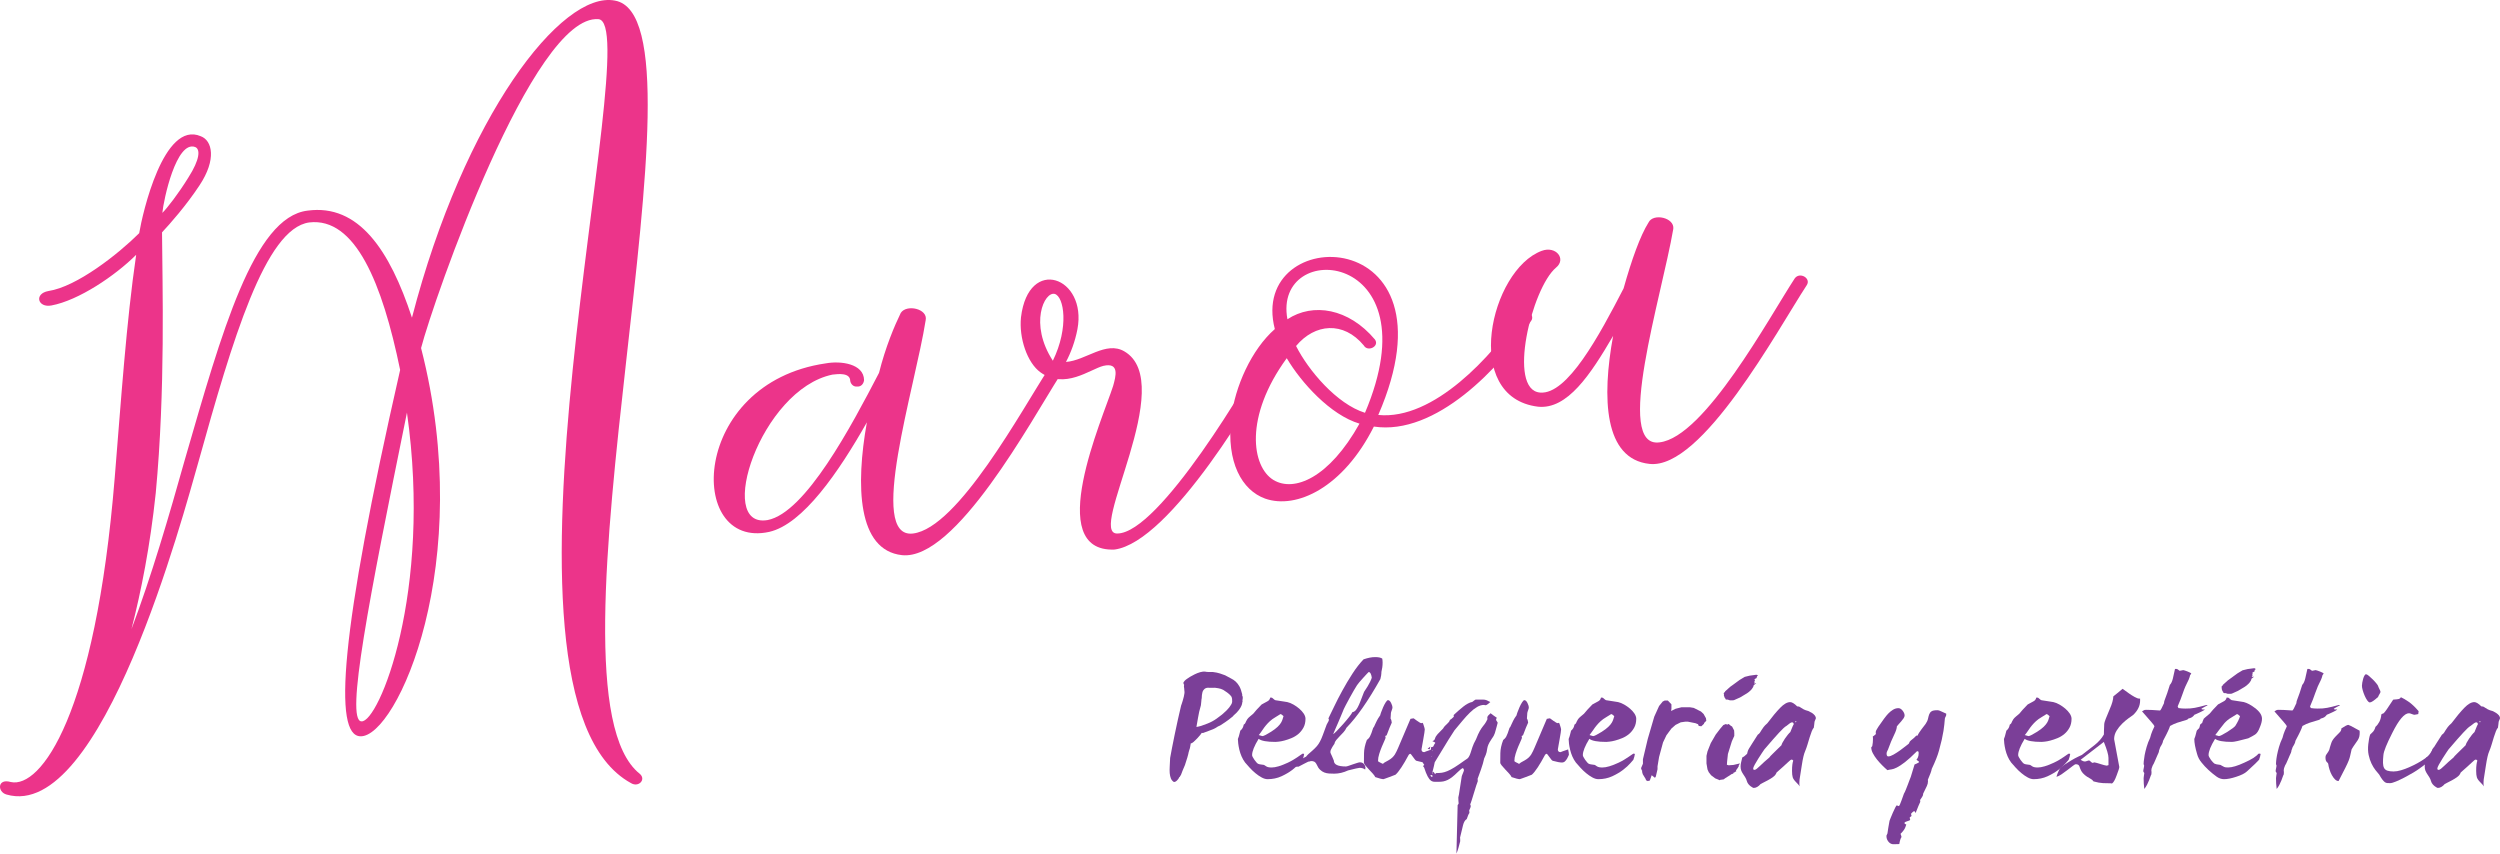 <?xml version="1.0" encoding="utf-8"?>
<!-- Generator: Adobe Illustrator 14.0.0, SVG Export Plug-In . SVG Version: 6.00 Build 43363)  -->
<!DOCTYPE svg PUBLIC "-//W3C//DTD SVG 1.1//EN" "http://www.w3.org/Graphics/SVG/1.1/DTD/svg11.dtd">
<svg version="1.1" id="Layer_1" xmlns="http://www.w3.org/2000/svg" xmlns:xlink="http://www.w3.org/1999/xlink" x="0px" y="0px"
	 width="380px" height="129.743px" viewBox="0 0 380 129.743" enable-background="new 0 0 380 129.743" xml:space="preserve">
<g>
	<g>
		<path fill="#EC348A" d="M17.441,72.58c0.967-11.786,1.766-23.691,3.257-33.849c-3.201,3.188-8.751,6.934-12.889,7.702
			c-2.069,0.384-2.669-1.795-0.452-2.197c4.307-0.647,10.6-5.604,13.801-8.793c0.498-3.011,3.717-17.168,9.352-14.738
			c1.756,0.637,2.449,3.508-0.189,7.475c-2.008,3.048-4.501,5.872-5.693,7.137c0.054,8.149,0.528,23.841-0.954,39.623
			c-0.859,8.115-2.21,14.881-3.69,20.684c3.007-7.946,5.692-17.121,8.139-25.848c5.562-19.211,10.433-36.797,18.634-37.761
			c7.737-1.05,12.485,5.984,15.86,16.273C70.559,17.686,85.367-1.489,93.462,0.09c15.835,2.778-12.546,104.539,3.773,117.521
			c1.027,0.863-0.164,2.129-1.321,1.424C71.351,105.609,98.484,3.576,90.968,2.913C81.01,2.116,65.892,45.651,64.003,52.904
			c8.413,32.756-3.732,59.211-9.217,59.012c-4.102-0.082-3.16-15.375,6.035-55.686C58.111,43.05,54.009,32.986,47,33.811
			c-6.69,0.928-11.659,17.822-16.847,36.429c-2.26,7.858-14.65,54.729-29.165,50.528c-1.417-0.396-1.403-2.506,0.649-1.901
			C6.171,119.88,14.504,108.776,17.441,72.58 M28.639,26.971c1.748-2.736,1.838-4.293,1.034-4.621
			c-2.871-1.068-4.813,8.018-4.996,10.008C25.348,31.717,27.152,29.395,28.639,26.971 M54.931,109.647
			c2.609,0.256,10.814-19.549,6.926-46.931C56.054,91.237,52.488,109.515,54.931,109.647"/>
		<path fill="#EC348A" d="M161.101,57.094c-4.37,6.841-15.855,28.158-24.005,27.289c-6.771-0.75-7.05-10.561-5.332-20.184
			c-4.275,7.535-9.706,15.484-14.852,16.65c-12.656,2.754-12.031-22.628,8.624-25.62c2.218-0.402,5.762,0.025,5.803,2.552
			c-0.071,0.57-0.464,1.038-1.078,0.969c-0.598,0.07-0.972-0.447-1.027-0.862c-0.021-1.263-1.813-1.052-2.706-0.947
			c-10.904,2.267-17.858,23.47-9.861,22.11c5.762-1.101,12.747-14.292,16.947-22.38c0.98-3.911,2.355-7.167,3.303-9.106
			c0.874-1.368,4.157-0.629,3.787,1.102c-1.623,10.314-8.946,33.251-1.938,32.428c6.86-0.808,16.653-18.972,20.541-24.914
			c0.239-0.45,0.968-0.676,1.473-0.313C161.267,56.091,161.343,56.644,161.101,57.094"/>
		<path fill="#EC348A" d="M192.863,52.234c0.242-0.45,0.819-0.659,1.305-0.435c0.485,0.224,0.71,0.76,0.487,1.349
			c-3.605,6.892-16.766,29.25-25.248,30.386c-10.852,0.434-1.808-19.895-0.213-24.862c0.408-1.454,1.02-3.635-1.479-3.061
			c-2.051,0.522-5.866,3.643-9.563,0.983c-2.018-1.45-3.291-5.237-2.961-8.369c1.139-9.414,10.076-6.106,8.58,1.803
			c-0.354,1.87-1.021,3.635-1.744,4.986c3.002-0.212,6.073-3.245,8.874-1.605c8.229,4.797-5.75,27.813-1.069,27.685
			C176.19,81.052,189.983,57.775,192.863,52.234 M160.313,44.673c-1.567-0.378-3.926,4.539-0.28,10.157
			C162.521,49.755,161.73,45.068,160.313,44.673"/>
		<path fill="#EC348A" d="M232.702,48.816c-4.646,7.015-14.438,17.447-23.875,16.023c-4.646,9.264-11.762,12.631-16.538,10.945
			c-3.508-1.275-5.9-5.494-5.148-12.19c0.551-4.846,3.111-10.49,6.633-13.575c-4.188-16.239,28.518-16.429,15.724,13.056
			c8.448,0.834,17.399-9.076,21.547-15.329c0.24-0.45,0.837-0.52,1.322-0.296S233.094,48.35,232.702,48.816 M193.57,72.96
			c3.136,1.883,8.446-0.289,13.073-8.567c-4.421-1.307-8.889-6.266-11.057-9.948C189.078,63.366,190.266,70.96,193.57,72.96
			 M195.689,48.528c3.892-2.566,9.318-1.658,13.3,3.076c0.747,1.037-1.097,1.957-1.695,0.902c-3.084-3.715-7.427-3.345-10.293,0.085
			c1.871,3.717,6.207,8.832,10.479,10.155C218.027,37.888,193.393,36.144,195.689,48.528"/>
		<path fill="#EC348A" d="M274.603,43.383c-4.39,6.702-15.873,28.018-23.874,27.131c-6.92-0.733-7.271-9.974-5.536-19.458
			c-3.438,5.888-6.953,11.222-11.411,10.762c-11.712-1.435-7.234-20.802,0.555-23.687c2.162-0.817,3.808,1.24,2.168,2.557
			c-3.668,3.103-7.463,18.594-2.406,18.982c4.14,0.357,8.972-8.646,12.688-15.833c1.222-4.362,2.539-8.032,3.784-10.006
			c0.706-1.489,3.989-0.75,3.77,0.962c-1.771,10.332-9.075,33.408-2.086,32.445c6.859-0.807,16.653-18.973,20.54-24.913
			C273.555,41.255,275.365,42.309,274.603,43.383"/>
	</g>
	<g>
		<path fill="#7B3F98" d="M188.882,106.61c-0.033,0.035-0.057,0.109-0.063,0.224c-0.009,0.113-0.048,0.258-0.118,0.432
			c-0.068,0.174-0.195,0.389-0.377,0.639c-0.184,0.254-0.457,0.537-0.823,0.85l-0.104,0.132c-0.121,0.104-0.335,0.272-0.641,0.51
			c-0.305,0.233-0.734,0.524-1.293,0.875l-0.339,0.154c-0.104,0.069-0.214,0.141-0.326,0.209c-0.111,0.069-0.252,0.141-0.418,0.209
			c-0.166,0.069-0.367,0.147-0.611,0.233c-0.244,0.088-0.551,0.201-0.914,0.34l-0.185-0.024c0,0.019-0.067,0.112-0.208,0.287
			c-0.141,0.174-0.301,0.356-0.481,0.549c-0.184,0.19-0.365,0.369-0.548,0.535c-0.185,0.166-0.326,0.237-0.433,0.221
			c-0.035,0.175-0.063,0.351-0.092,0.522c-0.025,0.173-0.074,0.349-0.143,0.521c-0.054,0.156-0.083,0.266-0.094,0.326
			c-0.009,0.061-0.024,0.146-0.052,0.26c-0.024,0.113-0.075,0.291-0.144,0.535c-0.069,0.244-0.191,0.627-0.365,1.146l-0.079,0.186
			c-0.087,0.189-0.174,0.396-0.261,0.613s-0.174,0.445-0.262,0.689c-0.018,0-0.053,0.053-0.104,0.155
			c-0.052,0.104-0.087,0.166-0.104,0.185h-0.053c-0.052,0.174-0.17,0.35-0.353,0.521c-0.185,0.174-0.344,0.244-0.483,0.209
			c-0.208-0.141-0.355-0.32-0.441-0.547c-0.089-0.229-0.146-0.488-0.172-0.783c-0.024-0.297-0.024-0.643,0-1.031
			c0.026-0.393,0.05-0.822,0.065-1.291c0.07-0.385,0.166-0.896,0.288-1.541s0.261-1.334,0.417-2.074
			c0.157-0.739,0.317-1.491,0.483-2.258c0.166-0.768,0.325-1.463,0.481-2.088c0.019-0.035,0.047-0.119,0.091-0.25
			c0.043-0.131,0.097-0.295,0.157-0.494c0.062-0.201,0.118-0.408,0.169-0.627c0.052-0.219,0.087-0.414,0.104-0.588
			c-0.02-0.033-0.022-0.082-0.015-0.145c0.01-0.063,0.004-0.109-0.013-0.145l-0.026-0.365c-0.018-0.104-0.028-0.189-0.039-0.262
			c-0.009-0.068-0.004-0.13,0.015-0.183l0.024-0.078c-0.052-0.053-0.096-0.155-0.131-0.313c0.035-0.086,0.103-0.187,0.196-0.299
			c0.094-0.113,0.239-0.23,0.431-0.354c0.053-0.052,0.185-0.14,0.394-0.261c0.209-0.123,0.441-0.248,0.705-0.379
			c0.261-0.131,0.539-0.239,0.835-0.326c0.296-0.088,0.563-0.112,0.81-0.077c0.104,0.034,0.282,0.051,0.535,0.051h0.587
			c0.087,0.019,0.173,0.031,0.261,0.041c0.087,0.008,0.196,0.024,0.327,0.052c0.129,0.024,0.295,0.069,0.496,0.131
			c0.199,0.063,0.455,0.151,0.771,0.272c0.329,0.192,0.63,0.354,0.898,0.481c0.271,0.131,0.509,0.293,0.717,0.482
			c0.209,0.193,0.396,0.438,0.563,0.73c0.165,0.297,0.309,0.705,0.43,1.227c-0.018,0.02-0.023,0.055-0.023,0.105l0.076,0.184
			c0,0.033,0.006,0.068,0.016,0.104c0.008,0.035,0.012,0.078,0.012,0.131c0,0.104-0.018,0.244-0.052,0.418
			C188.855,106.542,188.864,106.578,188.882,106.61 M187.289,106.688c0.02-0.33-0.017-0.592-0.104-0.782
			c-0.035-0.068-0.137-0.187-0.302-0.353c-0.163-0.166-0.48-0.396-0.95-0.691c-0.229-0.12-0.477-0.204-0.744-0.247
			c-0.271-0.043-0.414-0.064-0.433-0.064c-0.104-0.018-0.189-0.018-0.262,0h-0.574c-0.052,0-0.139-0.004-0.261-0.014
			c-0.122-0.011-0.248,0.014-0.378,0.063c-0.131,0.053-0.253,0.155-0.365,0.313c-0.111,0.154-0.188,0.398-0.223,0.729
			c0,0.068-0.004,0.141-0.014,0.209c-0.01,0.07-0.015,0.158-0.015,0.262c-0.034,0.141-0.056,0.301-0.063,0.482
			c-0.011,0.184-0.029,0.387-0.064,0.613c-0.035,0.156-0.074,0.305-0.117,0.442c-0.045,0.14-0.092,0.322-0.145,0.55
			c-0.052,0.227-0.108,0.518-0.169,0.875c-0.063,0.354-0.146,0.83-0.248,1.422c0.087,0,0.321-0.054,0.704-0.156
			c0.398-0.141,0.729-0.262,0.992-0.365c0.262-0.104,0.494-0.213,0.703-0.326c0.209-0.111,0.428-0.248,0.652-0.404
			c0.228-0.155,0.505-0.364,0.835-0.627l0.604-0.547c0.031-0.035,0.1-0.102,0.193-0.197c0.098-0.096,0.195-0.207,0.301-0.34
			c0.104-0.129,0.199-0.27,0.286-0.416C187.22,106.974,187.272,106.83,187.289,106.688"/>
		<path fill="#7B3F98" d="M198.435,109.248c0,0.521-0.104,0.977-0.313,1.356c-0.209,0.383-0.471,0.705-0.783,0.965
			c-0.313,0.263-0.662,0.472-1.045,0.628c-0.383,0.155-0.737,0.278-1.067,0.364c-0.331,0.088-0.622,0.146-0.874,0.17
			c-0.253,0.027-0.414,0.039-0.483,0.039c-1.306,0-2.158-0.155-2.558-0.469c-0.662,1.077-0.992,1.903-0.992,2.479
			c0,0.139,0.121,0.383,0.365,0.73c0.121,0.154,0.222,0.281,0.301,0.377c0.078,0.096,0.16,0.166,0.248,0.209
			c0.086,0.043,0.199,0.074,0.339,0.092c0.139,0.02,0.321,0.045,0.548,0.078c0.069,0.035,0.188,0.107,0.354,0.223
			c0.165,0.113,0.438,0.17,0.82,0.17c0.593,0,1.409-0.242,2.454-0.729c0.295-0.14,0.574-0.287,0.834-0.445
			c0.264-0.153,0.492-0.303,0.692-0.442c0.2-0.139,0.37-0.256,0.509-0.353c0.139-0.096,0.229-0.144,0.262-0.144
			c0.054,0,0.112,0.017,0.185,0.052c-0.035,0.262-0.114,0.56-0.235,0.887c-0.035,0.037-0.188,0.212-0.457,0.523
			c-0.27,0.313-0.635,0.647-1.096,1.006c-0.461,0.354-1.015,0.683-1.658,0.979c-0.643,0.295-1.349,0.442-2.113,0.442
			c-0.277,0-0.58-0.088-0.898-0.262c-0.322-0.175-0.643-0.392-0.953-0.652c-0.313-0.26-0.605-0.539-0.875-0.836
			c-0.271-0.295-0.5-0.558-0.691-0.782c-0.209-0.277-0.388-0.587-0.535-0.927c-0.146-0.34-0.262-0.681-0.34-1.019
			c-0.078-0.34-0.135-0.651-0.169-0.938c-0.035-0.287-0.053-0.519-0.053-0.69c0.087-0.174,0.2-0.56,0.34-1.148
			c0-0.068,0.018-0.117,0.052-0.145c0.035-0.026,0.078-0.064,0.132-0.117s0.112-0.135,0.184-0.248
			c0.069-0.111,0.131-0.291,0.183-0.533c0.121-0.07,0.199-0.146,0.235-0.225c0.034-0.078,0.073-0.164,0.117-0.261
			c0.044-0.096,0.104-0.204,0.183-0.325c0.079-0.123,0.224-0.271,0.432-0.443l0.471-0.393c0.139-0.175,0.313-0.379,0.521-0.613
			s0.46-0.5,0.758-0.797l0.81-0.441c0.279-0.123,0.444-0.322,0.496-0.602h0.209c0.053,0,0.144,0.061,0.272,0.184
			c0.131,0.121,0.23,0.191,0.302,0.209c0.592,0.086,1.038,0.154,1.345,0.209c0.304,0.051,0.466,0.078,0.48,0.078
			c0.298,0.068,0.604,0.193,0.929,0.379c0.32,0.184,0.616,0.393,0.888,0.625c0.271,0.234,0.496,0.486,0.679,0.758
			C198.344,108.748,198.435,109.005,198.435,109.248 M195.095,108.856c-0.209-0.209-0.366-0.313-0.473-0.313l-0.757,0.471
			c-0.331,0.191-0.609,0.393-0.835,0.602c-0.227,0.209-0.432,0.422-0.613,0.641c-0.184,0.218-0.355,0.451-0.521,0.705
			c-0.164,0.252-0.354,0.509-0.563,0.769c0.35,0.104,0.531,0.158,0.549,0.158c0.176,0,0.608-0.218,1.307-0.652
			c0.436-0.278,0.77-0.53,1.005-0.758c0.235-0.226,0.409-0.435,0.521-0.625c0.112-0.19,0.191-0.367,0.234-0.522
			C194.993,109.171,195.042,109.013,195.095,108.856"/>
		<path fill="#7B3F98" d="M210.103,100.11c0.018,0.089,0.028,0.185,0.039,0.289c0.009,0.104,0.014,0.207,0.014,0.313
			c0,0.471-0.062,0.947-0.184,1.436v0.131c0,0.207-0.053,0.521-0.156,0.939c-1.861,3.322-3.576,5.785-5.145,7.387
			c-0.121,0.262-0.275,0.496-0.469,0.705c-0.19,0.209-0.384,0.408-0.574,0.602c-0.19,0.189-0.364,0.383-0.521,0.572
			c-0.156,0.191-0.252,0.393-0.286,0.602c-0.019,0.019-0.058,0.068-0.118,0.156c-0.06,0.088-0.126,0.191-0.195,0.313
			c-0.068,0.122-0.135,0.244-0.193,0.364c-0.063,0.123-0.092,0.234-0.092,0.341c-0.02,0.067,0,0.161,0.053,0.272
			c0.051,0.113,0.121,0.267,0.208,0.459l0.261,0.625c0,0.592,0.609,0.887,1.828,0.887c0.086,0,0.229-0.032,0.43-0.104
			c0.2-0.07,0.414-0.146,0.642-0.223c0.227-0.078,0.438-0.146,0.64-0.209c0.2-0.063,0.335-0.094,0.404-0.094
			c0.471,0,0.758,0.264,0.86,0.783c0,0.104-0.009,0.176-0.024,0.211l-0.026,0.104c-0.226-0.172-0.505-0.26-0.835-0.26
			c-0.14,0-0.723,0.131-1.749,0.391c-0.714,0.33-1.419,0.496-2.114,0.496c-0.262,0-0.521-0.01-0.781-0.023
			c-0.263-0.02-0.505-0.07-0.73-0.158c-0.225-0.086-0.438-0.227-0.64-0.418c-0.202-0.19-0.37-0.45-0.51-0.782
			c-0.121-0.242-0.259-0.396-0.404-0.455c-0.147-0.062-0.283-0.088-0.404-0.078c-0.122,0.008-0.222,0.028-0.3,0.063
			s-0.117,0.025-0.117-0.024c0-0.019,0.078-0.027,0.234-0.027c-0.087,0-0.213,0.039-0.379,0.117
			c-0.164,0.078-0.341,0.166-0.521,0.263c-0.183,0.096-0.356,0.188-0.521,0.272c-0.166,0.088-0.283,0.147-0.354,0.185h-0.365
			c-0.295,0-0.484-0.121-0.572-0.365c0.209-0.123,0.48-0.283,0.82-0.482s0.753-0.422,1.24-0.666v0.025
			c0.139-0.209,0.452-0.514,0.939-0.912c0.296-0.262,0.528-0.49,0.704-0.693c0.175-0.197,0.334-0.436,0.481-0.703
			c0.148-0.27,0.296-0.605,0.443-1.006c0.146-0.398,0.344-0.931,0.588-1.592l0.183-0.342c0.104-0.154,0.157-0.285,0.157-0.391
			c0-0.068-0.026-0.14-0.078-0.21c0.208-0.415,0.495-1.008,0.861-1.772c0.363-0.766,0.781-1.578,1.252-2.439s0.98-1.725,1.541-2.586
			c0.557-0.859,1.121-1.588,1.693-2.18c0.662-0.227,1.244-0.34,1.75-0.34C209.528,99.876,209.894,99.957,210.103,100.11
			 M208.511,102.983c-0.09-0.559-0.244-0.836-0.473-0.836c-0.018,0-0.106,0.093-0.271,0.272c-0.166,0.185-0.354,0.39-0.563,0.613
			c-0.209,0.228-0.404,0.447-0.587,0.666s-0.3,0.369-0.353,0.457c-0.104,0.154-0.268,0.422-0.483,0.795
			c-0.217,0.375-0.435,0.762-0.652,1.162c-0.217,0.4-0.414,0.766-0.587,1.098c-0.175,0.33-0.271,0.521-0.288,0.574
			c0,0.019-0.043,0.125-0.13,0.324c-0.087,0.201-0.187,0.439-0.3,0.719c-0.113,0.28-0.24,0.58-0.379,0.9
			c-0.14,0.322-0.271,0.623-0.391,0.898c-0.123,0.279-0.264,0.602-0.418,0.967c0.087-0.033,0.28-0.209,0.587-0.521
			c0.304-0.313,0.626-0.66,0.966-1.043c0.34-0.385,0.644-0.748,0.914-1.098c0.27-0.348,0.422-0.572,0.457-0.68
			c0.154-0.019,0.299-0.086,0.43-0.207c0.131-0.123,0.262-0.305,0.392-0.549c0.133-0.244,0.271-0.558,0.418-0.939
			c0.147-0.381,0.326-0.846,0.535-1.385c0.437-0.644,0.739-1.146,0.913-1.514C208.423,103.296,208.511,103.069,208.511,102.983"/>
		<path fill="#7B3F98" d="M217.751,114.755c0-0.033-0.021,0.006-0.064,0.117c-0.043,0.112-0.108,0.248-0.195,0.403
			c-0.087,0.156-0.195,0.302-0.326,0.433s-0.292,0.194-0.48,0.194c-0.297,0-0.76-0.088-1.386-0.26
			c-0.067-0.019-0.146-0.084-0.233-0.196c-0.087-0.113-0.178-0.234-0.273-0.365s-0.184-0.248-0.262-0.353s-0.135-0.155-0.169-0.155
			c-0.07,0-0.148,0.051-0.235,0.155c-0.835,1.563-1.505,2.574-2.01,3.026c-0.018,0-0.117,0.039-0.301,0.117
			s-0.387,0.154-0.613,0.234c-0.227,0.078-0.43,0.152-0.613,0.223c-0.183,0.068-0.281,0.104-0.3,0.104
			c-0.227,0-0.644-0.104-1.253-0.313c-0.07-0.158-0.2-0.34-0.392-0.549c-0.192-0.209-0.39-0.418-0.587-0.627
			c-0.201-0.209-0.375-0.404-0.522-0.589c-0.146-0.182-0.222-0.325-0.222-0.43c0-0.365,0.004-0.849,0.014-1.449
			c0.008-0.601,0.152-1.267,0.43-1.996c0.088-0.069,0.17-0.146,0.248-0.223c0.078-0.078,0.152-0.183,0.224-0.313
			c0.067-0.13,0.144-0.3,0.222-0.509c0.079-0.209,0.17-0.479,0.275-0.812c0.052-0.032,0.095-0.092,0.13-0.168
			c0.034-0.08,0.087-0.192,0.154-0.34c0.069-0.147,0.161-0.34,0.274-0.574c0.113-0.233,0.282-0.51,0.509-0.821
			c0-0.054,0.044-0.199,0.131-0.445c0.088-0.241,0.19-0.504,0.313-0.78c0.121-0.277,0.252-0.525,0.391-0.744
			c0.142-0.217,0.252-0.326,0.34-0.326c0.176,0,0.33,0.141,0.472,0.418c0.14,0.277,0.209,0.521,0.209,0.73
			c0,0.069-0.04,0.209-0.118,0.418s-0.117,0.348-0.117,0.416c0,0.034-0.004,0.118-0.013,0.248c-0.009,0.131-0.022,0.317-0.039,0.563
			c0.104,0.156,0.165,0.365,0.183,0.627c-0.189,0.4-0.453,1.045-0.782,1.932c-0.034,0.018-0.068,0.031-0.104,0.039
			c-0.035,0.01-0.069,0.031-0.104,0.064c0.034,0.104,0.054,0.184,0.054,0.234c0,0.069-0.063,0.233-0.186,0.496
			c-0.121,0.262-0.252,0.563-0.391,0.899c-0.14,0.34-0.271,0.7-0.393,1.084c-0.121,0.383-0.184,0.748-0.184,1.096
			c0,0.019,0.029,0.05,0.092,0.093s0.129,0.082,0.209,0.116c0.077,0.035,0.151,0.07,0.223,0.104
			c0.067,0.033,0.104,0.062,0.104,0.078h0.157c0.068-0.088,0.169-0.166,0.3-0.233c0.13-0.07,0.291-0.158,0.482-0.265
			c0.242-0.137,0.442-0.28,0.601-0.43c0.156-0.147,0.287-0.305,0.393-0.471c0.104-0.164,0.195-0.334,0.273-0.508
			c0.078-0.176,0.16-0.357,0.248-0.551l1.854-4.357c0.052,0,0.125-0.014,0.221-0.039s0.17-0.039,0.223-0.039
			c0.035,0,0.102,0.039,0.195,0.117c0.096,0.078,0.209,0.162,0.34,0.248s0.256,0.17,0.378,0.248s0.209,0.117,0.261,0.117
			c0.105,0,0.176-0.019,0.209-0.053c0.035,0.018,0.07,0.073,0.105,0.17c0.034,0.096,0.068,0.199,0.104,0.313
			c0.036,0.113,0.065,0.219,0.094,0.313c0.023,0.098,0.039,0.17,0.039,0.225c0,0.154-0.078,0.67-0.234,1.539l-0.262,1.486
			c0,0.278,0.139,0.418,0.418,0.418c0-0.019,0.383-0.154,1.146-0.418C217.707,114.268,217.751,114.546,217.751,114.755"/>
		<path fill="#7B3F98" d="M227.644,109.875c0,0.053-0.055,0.252-0.157,0.602c-0.069,0.227-0.122,0.414-0.157,0.563
			c-0.034,0.146-0.074,0.281-0.117,0.404c-0.043,0.121-0.096,0.242-0.154,0.363c-0.063,0.123-0.16,0.277-0.302,0.471
			c-0.276,0.418-0.457,0.727-0.533,0.928c-0.079,0.199-0.133,0.383-0.157,0.547c-0.025,0.166-0.063,0.357-0.104,0.576
			c-0.044,0.217-0.17,0.543-0.379,0.979c-0.018,0.068-0.039,0.16-0.063,0.271c-0.026,0.114-0.069,0.284-0.13,0.51
			c-0.063,0.229-0.156,0.521-0.287,0.889c-0.132,0.365-0.303,0.836-0.512,1.41c0.02,0.053,0.026,0.174,0.026,0.365
			c-0.052,0.104-0.13,0.326-0.235,0.664c-0.104,0.34-0.217,0.705-0.339,1.098s-0.233,0.756-0.339,1.096
			c-0.104,0.34-0.184,0.553-0.236,0.641c0.055,0.104,0.079,0.201,0.079,0.287c0,0.088-0.034,0.205-0.104,0.353
			c-0.07,0.147-0.113,0.25-0.131,0.301c0.018,0.07,0.025,0.127,0.025,0.17v0.117c0,0.035,0.01,0.062,0.025,0.078
			c-0.122,0.139-0.261,0.452-0.418,0.938c-0.261,0.156-0.447,0.467-0.563,0.928c-0.111,0.462-0.266,1.093-0.457,1.894
			c0.02,0.086,0.025,0.271,0.025,0.55c-0.086,0.348-0.174,0.678-0.261,0.991s-0.192,0.606-0.313,0.888l0.186-7.39
			c0.034,0,0.087-0.076,0.154-0.233c-0.018-0.104-0.028-0.234-0.037-0.392c-0.012-0.158-0.016-0.332-0.016-0.521
			c0.07-0.262,0.135-0.627,0.196-1.099c0.061-0.469,0.17-1.174,0.327-2.112c0-0.035,0.021-0.097,0.063-0.185
			c0.043-0.086,0.082-0.185,0.117-0.287s0.07-0.194,0.105-0.272c0.031-0.078,0.051-0.135,0.051-0.17c0-0.121-0.051-0.234-0.156-0.34
			c-0.174,0.053-0.443,0.262-0.809,0.627c-0.299,0.295-0.566,0.539-0.812,0.729c-0.244,0.19-0.475,0.34-0.689,0.442
			c-0.22,0.105-0.433,0.181-0.642,0.224s-0.418,0.063-0.627,0.063h-0.729c-0.209,0-0.396-0.061-0.563-0.182
			c-0.166-0.123-0.331-0.338-0.496-0.643c-0.166-0.305-0.344-0.752-0.535-1.344c-0.018-0.019-0.037-0.043-0.063-0.078
			c-0.026-0.033-0.057-0.068-0.091-0.104c0-0.068,0.061-0.141,0.182-0.209c0-0.018-0.043-0.082-0.131-0.193
			c-0.086-0.115-0.129-0.197-0.129-0.25s0.061-0.111,0.182-0.182c0.122-0.07,0.185-0.131,0.185-0.186
			c0-0.017-0.026-0.025-0.078-0.025c-0.054,0-0.087,0.01-0.104,0.025c-0.018,0.02-0.035,0.024-0.053,0.024
			c0.035-0.067,0.07-0.143,0.104-0.221c0.035-0.078,0.069-0.16,0.104-0.248c0.07,0.123,0.148,0.185,0.235,0.185
			c0.019-0.019,0.024-0.097,0.024-0.236c0.191,0.193,0.33,0.287,0.418,0.287c0.02-0.017,0.059-0.047,0.117-0.092
			c0.063-0.043,0.16-0.105,0.3-0.195v-0.154c-0.226-0.121-0.47-0.186-0.729-0.186v-0.392l0.077,0.054
			c0.068,0.035,0.123,0.053,0.155,0.053c0.177,0,0.292-0.014,0.354-0.039c0.061-0.025,0.127-0.092,0.195-0.195
			c0-0.068-0.043-0.104-0.132-0.104c-0.018,0-0.032,0.004-0.052,0.015c-0.018,0.008-0.035,0.015-0.053,0.015
			c0-0.056,0.01-0.134,0.026-0.236c0.017-0.104,0.024-0.185,0.024-0.234c0.208,0,0.33-0.057,0.365-0.17
			c0.034-0.113,0.121-0.266,0.261-0.455c0-0.035-0.009-0.063-0.024-0.078l-0.418-0.209c0.209-0.055,0.34-0.174,0.393-0.367
			c0.068-0.242,0.204-0.473,0.404-0.689c0.197-0.217,0.48-0.51,0.848-0.874c0.07-0.14,0.161-0.267,0.274-0.38
			c0.111-0.112,0.222-0.217,0.324-0.313c0.104-0.096,0.196-0.191,0.274-0.287s0.126-0.195,0.144-0.301
			c0.142-0.068,0.341-0.234,0.603-0.496c-0.02-0.053-0.026-0.14-0.026-0.26c0.228-0.209,0.461-0.424,0.704-0.641
			c0.244-0.22,0.488-0.424,0.731-0.614s0.481-0.353,0.718-0.481c0.234-0.131,0.457-0.213,0.666-0.248
			c0.034-0.018,0.121-0.082,0.261-0.195c0.141-0.112,0.235-0.17,0.287-0.17h1.097c0.209,0,0.404,0.039,0.59,0.117
			c0.182,0.078,0.357,0.17,0.532,0.273c0-0.018-0.024-0.004-0.079,0.039c-0.051,0.045-0.115,0.102-0.193,0.17
			s-0.161,0.131-0.248,0.182c-0.087,0.055-0.174,0.08-0.261,0.08c-0.035,0-0.065-0.008-0.093-0.025
			c-0.024-0.018-0.057-0.024-0.092-0.024c-0.348,0-0.701,0.104-1.057,0.313c-0.357,0.209-0.719,0.489-1.084,0.85
			c-0.365,0.355-0.744,0.77-1.135,1.238c-0.395,0.471-0.799,0.957-1.217,1.463c-0.154,0.227-0.465,0.709-0.926,1.447
			c-0.461,0.739-1.153,1.877-2.076,3.407c-0.032,0.156-0.077,0.355-0.129,0.599c-0.053,0.246-0.123,0.533-0.21,0.86
			c0.034,0.035,0.052,0.063,0.052,0.078c0,0.037-0.018,0.084-0.052,0.146c-0.034,0.063-0.052,0.102-0.052,0.117
			c0.052,0,0.092-0.062,0.117-0.183c0.024-0.123,0.048-0.185,0.063-0.185c0.035,0.019,0.123,0.142,0.264,0.365
			c0.068,0,0.104-0.018,0.104-0.053c-0.018-0.018-0.026-0.035-0.026-0.051c0-0.02-0.008-0.035-0.023-0.053h0.183
			c0.278,0,0.544-0.021,0.796-0.053c0.252-0.035,0.535-0.119,0.85-0.25c0.313-0.13,0.68-0.324,1.098-0.586
			c0.417-0.263,0.939-0.617,1.565-1.07c0.261-0.14,0.446-0.295,0.562-0.471c0.112-0.173,0.209-0.388,0.287-0.64
			s0.174-0.549,0.287-0.89c0.113-0.338,0.291-0.727,0.535-1.16c0.226-0.573,0.418-0.995,0.574-1.266
			c0.154-0.271,0.295-0.483,0.418-0.641c0.119-0.156,0.236-0.311,0.352-0.457c0.113-0.146,0.248-0.388,0.404-0.717
			c-0.019-0.035-0.025-0.133-0.025-0.289c0.034-0.156,0.199-0.355,0.496-0.602c0.121,0.104,0.266,0.215,0.431,0.328
			c0.165,0.112,0.345,0.237,0.534,0.377c-0.087,0.088-0.13,0.155-0.13,0.209c0,0.123,0.039,0.229,0.118,0.313
			C227.604,109.726,227.644,109.806,227.644,109.875 M217.372,113.645c-0.024,0.078-0.039,0.136-0.039,0.17
			c0,0.035,0.009,0.062,0.025,0.078c-0.052,0-0.121-0.015-0.209-0.039c-0.086-0.026-0.141-0.039-0.156-0.039l0.418-0.34
			C217.411,113.511,217.397,113.567,217.372,113.645 M217.724,117.86c-0.035-0.034-0.078-0.051-0.13-0.051
			c-0.02,0-0.078,0.017-0.185,0.051c0.069,0.156,0.174,0.236,0.313,0.236L217.724,117.86L217.724,117.86z"/>
		<path fill="#7B3F98" d="M238.476,114.755c0-0.033-0.021,0.006-0.065,0.117c-0.044,0.112-0.106,0.248-0.195,0.403
			c-0.088,0.156-0.194,0.302-0.325,0.433c-0.132,0.131-0.291,0.194-0.482,0.194c-0.296,0-0.757-0.088-1.383-0.26
			c-0.07-0.019-0.148-0.084-0.235-0.196c-0.087-0.113-0.179-0.234-0.272-0.365c-0.098-0.131-0.185-0.248-0.263-0.353
			c-0.079-0.104-0.135-0.155-0.169-0.155c-0.068,0-0.146,0.051-0.234,0.155c-0.834,1.563-1.504,2.574-2.012,3.026
			c-0.017,0-0.115,0.039-0.3,0.117c-0.183,0.078-0.388,0.154-0.613,0.234c-0.227,0.078-0.431,0.152-0.611,0.223
			c-0.184,0.068-0.283,0.104-0.3,0.104c-0.229,0-0.646-0.104-1.256-0.313c-0.067-0.158-0.197-0.34-0.391-0.549
			c-0.192-0.209-0.388-0.418-0.588-0.627s-0.374-0.404-0.521-0.589c-0.146-0.182-0.223-0.325-0.223-0.43
			c0-0.365,0.005-0.849,0.014-1.449c0.011-0.601,0.152-1.267,0.433-1.996c0.087-0.069,0.169-0.146,0.248-0.223
			c0.078-0.078,0.149-0.183,0.222-0.313c0.069-0.13,0.146-0.3,0.222-0.509c0.079-0.209,0.171-0.479,0.274-0.812
			c0.053-0.032,0.096-0.092,0.13-0.168c0.035-0.08,0.087-0.192,0.157-0.34c0.069-0.147,0.16-0.34,0.271-0.574
			c0.113-0.233,0.283-0.51,0.512-0.821c0-0.054,0.043-0.199,0.131-0.445c0.086-0.241,0.188-0.504,0.313-0.78
			c0.124-0.277,0.252-0.525,0.394-0.744c0.14-0.217,0.252-0.326,0.339-0.326c0.174,0,0.33,0.141,0.471,0.418
			c0.14,0.277,0.209,0.521,0.209,0.73c0,0.069-0.039,0.209-0.118,0.418c-0.077,0.209-0.115,0.348-0.115,0.416
			c0,0.034-0.006,0.118-0.015,0.248c-0.01,0.131-0.021,0.317-0.039,0.563c0.104,0.156,0.164,0.365,0.184,0.627
			c-0.191,0.4-0.453,1.045-0.782,1.932c-0.036,0.018-0.069,0.031-0.104,0.039c-0.033,0.01-0.068,0.031-0.104,0.064
			c0.034,0.104,0.052,0.184,0.052,0.234c0,0.069-0.061,0.233-0.183,0.496c-0.122,0.262-0.253,0.563-0.394,0.899
			c-0.139,0.338-0.27,0.7-0.391,1.084c-0.123,0.383-0.184,0.748-0.184,1.096c0,0.019,0.028,0.05,0.092,0.093
			c0.061,0.043,0.131,0.082,0.209,0.116c0.078,0.035,0.149,0.07,0.222,0.104c0.069,0.033,0.104,0.062,0.104,0.078h0.154
			c0.069-0.088,0.17-0.166,0.303-0.233c0.13-0.07,0.291-0.158,0.48-0.265c0.244-0.137,0.443-0.28,0.603-0.43
			c0.154-0.147,0.285-0.305,0.392-0.471c0.104-0.164,0.195-0.334,0.272-0.508c0.077-0.176,0.16-0.357,0.248-0.551l1.854-4.357
			c0.053,0,0.126-0.014,0.222-0.039c0.098-0.025,0.17-0.039,0.224-0.039c0.034,0,0.101,0.039,0.193,0.117
			c0.098,0.078,0.21,0.162,0.341,0.248c0.132,0.086,0.258,0.17,0.38,0.248c0.12,0.078,0.209,0.117,0.262,0.117
			c0.104,0,0.173-0.019,0.208-0.053c0.034,0.018,0.068,0.073,0.104,0.17c0.036,0.096,0.069,0.199,0.104,0.313
			s0.064,0.219,0.092,0.313c0.026,0.098,0.039,0.17,0.039,0.225c0,0.154-0.078,0.67-0.234,1.539l-0.262,1.486
			c0,0.278,0.141,0.418,0.418,0.418c0-0.019,0.383-0.154,1.148-0.418C238.433,114.268,238.476,114.546,238.476,114.755"/>
		<path fill="#7B3F98" d="M248.708,109.248c0,0.521-0.104,0.977-0.313,1.356c-0.209,0.383-0.472,0.705-0.784,0.965
			c-0.313,0.263-0.661,0.472-1.043,0.628c-0.383,0.155-0.74,0.278-1.07,0.364c-0.331,0.088-0.622,0.146-0.875,0.17
			c-0.252,0.027-0.412,0.039-0.48,0.039c-1.307,0-2.158-0.155-2.561-0.469c-0.661,1.077-0.991,1.903-0.991,2.479
			c0,0.139,0.121,0.383,0.364,0.73c0.123,0.154,0.225,0.281,0.302,0.377c0.078,0.096,0.161,0.166,0.247,0.209
			c0.088,0.043,0.2,0.074,0.342,0.092c0.139,0.02,0.319,0.045,0.549,0.078c0.066,0.035,0.186,0.107,0.352,0.223
			c0.166,0.113,0.439,0.17,0.822,0.17c0.592,0,1.41-0.242,2.453-0.729c0.297-0.14,0.575-0.287,0.836-0.445
			c0.262-0.153,0.492-0.303,0.689-0.442c0.199-0.14,0.369-0.256,0.511-0.353c0.14-0.096,0.226-0.144,0.262-0.144
			c0.052,0,0.112,0.017,0.183,0.052c-0.034,0.262-0.111,0.56-0.232,0.887c-0.036,0.037-0.188,0.212-0.457,0.523
			c-0.271,0.313-0.637,0.647-1.099,1.006c-0.461,0.354-1.013,0.683-1.655,0.979c-0.646,0.295-1.352,0.442-2.114,0.442
			c-0.278,0-0.579-0.088-0.901-0.262c-0.32-0.175-0.64-0.392-0.952-0.652c-0.313-0.26-0.604-0.539-0.873-0.836
			c-0.271-0.295-0.502-0.558-0.691-0.782c-0.209-0.277-0.388-0.587-0.536-0.927c-0.146-0.34-0.26-0.681-0.338-1.019
			c-0.078-0.34-0.136-0.651-0.17-0.938c-0.035-0.287-0.052-0.519-0.052-0.69c0.086-0.174,0.198-0.56,0.339-1.148
			c0-0.068,0.017-0.117,0.053-0.145c0.033-0.025,0.078-0.064,0.13-0.117s0.112-0.135,0.184-0.248
			c0.068-0.111,0.132-0.291,0.184-0.533c0.122-0.07,0.2-0.146,0.235-0.225c0.032-0.078,0.072-0.164,0.115-0.261
			c0.043-0.096,0.105-0.204,0.185-0.325c0.079-0.123,0.222-0.271,0.431-0.443l0.47-0.393c0.142-0.175,0.313-0.379,0.522-0.613
			s0.461-0.5,0.756-0.797l0.812-0.441c0.276-0.123,0.442-0.322,0.496-0.602h0.207c0.055,0,0.146,0.061,0.274,0.184
			c0.13,0.121,0.229,0.191,0.301,0.209c0.59,0.086,1.039,0.154,1.345,0.209c0.306,0.051,0.466,0.078,0.482,0.078
			c0.295,0.068,0.604,0.193,0.927,0.379c0.321,0.184,0.617,0.393,0.889,0.625c0.27,0.234,0.495,0.486,0.679,0.758
			C248.616,108.748,248.708,109.005,248.708,109.248 M245.366,108.856c-0.209-0.209-0.365-0.313-0.47-0.313l-0.757,0.471
			c-0.33,0.191-0.609,0.393-0.836,0.602c-0.228,0.209-0.432,0.422-0.613,0.641c-0.183,0.218-0.356,0.451-0.521,0.705
			c-0.165,0.252-0.354,0.509-0.561,0.769c0.348,0.104,0.53,0.158,0.547,0.158c0.174,0,0.609-0.218,1.307-0.652
			c0.436-0.278,0.771-0.53,1.004-0.758c0.236-0.226,0.409-0.435,0.522-0.625c0.112-0.19,0.19-0.367,0.235-0.522
			C245.267,109.169,245.314,109.013,245.366,108.856"/>
		<polygon fill="#7B3F98" points="253.511,106.479 254.058,107.056 254.058,107.733 254.007,108.074 254.685,107.733 255.599,107.5 
			256.851,107.5 257.452,107.602 258.548,108.151 258.94,108.517 259.306,109.169 259.357,109.56 259.019,109.899 259.019,110.005 
			258.601,110.395 258.209,110.345 258.104,110.083 257.712,109.927 256.538,109.69 256.198,109.69 255.468,109.794 
			254.685,110.186 254.058,110.735 253.302,111.753 252.779,112.851 252.179,115.067 251.944,116.477 251.944,116.921 
			251.683,118.044 251.553,118.226 251.057,117.835 250.77,118.645 250.456,118.724 250.194,118.593 250.144,118.41 
			249.699,117.679 249.596,117.311 249.621,117.158 249.542,117.078 249.438,116.765 249.726,116.087 249.726,115.408 
			250.456,112.328 251.448,108.935 252.179,107.315 252.728,106.638 253.041,106.479 		"/>
		<path fill="#7B3F98" d="M262.567,110.136l0.131-0.078h0.078l0.34,0.287l0.156,0.076l0.313,0.602l0.027,0.42v0.416l-0.367,0.811
			l-0.6,1.933l-0.129,1.199l-0.027,0.444l0.262,0.078l0.73-0.053l0.992-0.234l-0.186,0.313v0.131l-0.262,0.416l-0.156,0.184
			l0.053,0.131l-0.313,0.209h-0.079l-0.078,0.158l-0.339,0.129l-0.078,0.078l-0.758,0.471l-0.287,0.209l-0.547,0.078l-0.105,0.054
			l-0.104-0.078l-0.521-0.209l-0.626-0.472l-0.362-0.469l-0.186-0.418l-0.156-0.914v-1.147l0.156-0.681l0.496-1.252l0.757-1.307
			l0.681-0.889l0.469-0.549l0.365-0.154L262.567,110.136z M267.03,102.565l0.131,0.078l0.026,0.104l-0.104,0.024l-0.078,0.209
			l0.025,0.078l-0.13,0.053l-0.21,0.132v0.078l0.079,0.104l-0.104,0.104l0.055,0.209l-0.104,0.079v0.076l0.313-0.053v0.026
			l-0.366,0.287l-0.077,0.262l-0.186,0.287l-0.153,0.185l-0.313,0.285l-0.287,0.209l-1.045,0.627l-0.938,0.418l-0.184,0.024h-0.443
			l-0.313-0.104h-0.209l-0.157-0.076v-0.104l-0.104-0.104l-0.13-0.363l0.023-0.133l-0.052-0.154l0.052-0.104l0.157-0.156V105.1
			l0.783-0.705l0.365-0.26l1.068-0.783l0.783-0.471l0.756-0.183l0.968-0.133L267.03,102.565L267.03,102.565z"/>
		<path fill="#7B3F98" d="M276.011,109.194c0,0.035-0.035,0.123-0.106,0.263c-0.068,0.141-0.104,0.244-0.104,0.313
			c-0.018,0.088-0.029,0.201-0.036,0.338c-0.012,0.142-0.032,0.308-0.065,0.498c-0.104,0.104-0.21,0.287-0.313,0.547
			c-0.105,0.263-0.21,0.562-0.313,0.9c-0.104,0.34-0.213,0.7-0.326,1.084c-0.112,0.383-0.239,0.739-0.378,1.069
			c-0.174,0.384-0.34,1.088-0.496,2.113l-0.34,2.166c-0.018,0.088-0.026,0.227-0.026,0.418v0.287c0,0.104,0.02,0.219,0.054,0.34
			c-0.068-0.121-0.252-0.33-0.547-0.627c-0.279-0.277-0.453-0.529-0.523-0.758c-0.069-0.227-0.104-0.557-0.104-0.99
			c0-0.383,0.018-0.701,0.052-0.953c0.036-0.252,0.078-0.447,0.131-0.586c-0.069-0.104-0.148-0.158-0.234-0.158
			c-0.069,0-0.146,0.037-0.233,0.104c-0.088,0.07-0.214,0.185-0.379,0.34c-0.166,0.156-0.385,0.357-0.652,0.601
			c-0.271,0.244-0.613,0.551-1.031,0.914c-0.052,0.141-0.121,0.266-0.209,0.379s-0.221,0.234-0.403,0.365
			c-0.184,0.131-0.419,0.274-0.704,0.432c-0.287,0.156-0.656,0.348-1.108,0.574c-0.349,0.399-0.706,0.6-1.07,0.6
			c-0.019,0-0.067-0.021-0.156-0.063c-0.087-0.045-0.188-0.108-0.301-0.196c-0.112-0.087-0.222-0.191-0.326-0.313
			c-0.104-0.121-0.183-0.27-0.233-0.441c-0.07-0.245-0.16-0.454-0.273-0.627c-0.112-0.176-0.222-0.34-0.325-0.498
			c-0.104-0.155-0.191-0.319-0.263-0.493c-0.069-0.175-0.104-0.384-0.104-0.628c0-0.295,0.086-0.758,0.261-1.383
			c0.189-0.069,0.435-0.252,0.729-0.549c0.033-0.156,0.068-0.291,0.104-0.406c0.033-0.11,0.104-0.256,0.209-0.43
			s0.256-0.416,0.456-0.729s0.483-0.759,0.848-1.33c0.157-0.104,0.271-0.213,0.34-0.326c0.07-0.114,0.147-0.239,0.235-0.381
			c0.088-0.138,0.191-0.289,0.313-0.455c0.119-0.166,0.313-0.36,0.571-0.588c0.731-0.976,1.379-1.752,1.945-2.336
			c0.564-0.584,1.075-0.875,1.527-0.875c0.276,0,0.635,0.219,1.068,0.651c0.157,0,0.271,0.019,0.339,0.054
			c0.069,0.034,0.151,0.088,0.248,0.157c0.097,0.068,0.224,0.146,0.378,0.232c0.157,0.088,0.4,0.176,0.731,0.262
			c0.226,0.104,0.413,0.205,0.562,0.301c0.147,0.097,0.282,0.214,0.404,0.353C275.948,108.865,276.011,109.02,276.011,109.194
			 M272.644,110.108c0-0.209-0.088-0.313-0.264-0.313c-0.14,0-0.407,0.178-0.809,0.522c-0.158,0.089-0.322,0.214-0.496,0.38
			c-0.175,0.165-0.393,0.387-0.653,0.665c-0.262,0.277-0.568,0.621-0.927,1.031c-0.355,0.408-0.796,0.918-1.316,1.524
			c-0.054,0.07-0.172,0.244-0.354,0.521c-0.183,0.279-0.375,0.574-0.574,0.889c-0.199,0.313-0.379,0.613-0.533,0.9
			c-0.157,0.285-0.234,0.482-0.234,0.586c0,0.141,0.059,0.209,0.182,0.209c0.104,0,0.228-0.057,0.365-0.17
			c0.139-0.111,0.305-0.26,0.496-0.441c0.192-0.184,0.405-0.383,0.64-0.602c0.235-0.219,0.491-0.438,0.771-0.666
			c0.053-0.086,0.113-0.166,0.183-0.234c0.07-0.067,0.169-0.17,0.3-0.301c0.132-0.131,0.307-0.301,0.521-0.51
			c0.219-0.209,0.5-0.486,0.849-0.834c0-0.068,0.048-0.197,0.146-0.379c0.096-0.184,0.213-0.379,0.353-0.586
			c0.142-0.211,0.288-0.41,0.444-0.604c0.156-0.189,0.287-0.33,0.391-0.418C272.434,110.501,272.608,110.108,272.644,110.108
			 M273.061,109.613c-0.02,0-0.06,0.014-0.118,0.038c-0.062,0.025-0.102,0.039-0.117,0.039c0.052,0.054,0.105,0.088,0.157,0.104
			C273,109.778,273.025,109.718,273.061,109.613"/>
		<path fill="#7B3F98" d="M295.719,108.96c-0.07,0.121-0.104,0.227-0.104,0.313c-0.019,0.088-0.044,0.373-0.079,0.861
			c-0.034,0.485-0.165,1.262-0.392,2.321c-0.087,0.367-0.227,0.91-0.417,1.631c-0.192,0.726-0.559,1.649-1.098,2.781
			c-0.034,0.189-0.097,0.404-0.184,0.64s-0.227,0.577-0.417,1.03c0,0.035,0.003,0.064,0.015,0.092
			c0.008,0.025,0.013,0.058,0.013,0.093c0,0.262-0.059,0.51-0.17,0.744c-0.113,0.233-0.3,0.62-0.563,1.159
			c-0.019,0.07-0.024,0.127-0.024,0.173c0,0.04-0.016,0.094-0.039,0.155c-0.026,0.062-0.07,0.14-0.132,0.232
			c-0.063,0.098-0.151,0.23-0.273,0.406c0.018,0.033,0.026,0.129,0.026,0.285c-0.069,0.141-0.161,0.346-0.274,0.613
			c-0.113,0.269-0.247,0.604-0.404,1.006l-0.053,0.053c-0.017,0-0.044-0.045-0.077-0.133c-0.035-0.086-0.062-0.129-0.078-0.129
			c-0.087,0-0.199,0.067-0.34,0.209c-0.069,0.067-0.131,0.139-0.184,0.209c0.053,0.139,0.079,0.233,0.079,0.287
			c0,0.053-0.043,0.1-0.131,0.143c-0.089,0.045-0.141,0.109-0.156,0.195c0.052,0.088,0.079,0.166,0.079,0.233
			c0,0.07-0.045,0.123-0.132,0.158c-0.089,0.035-0.188,0.067-0.302,0.104c-0.111,0.033-0.213,0.071-0.3,0.116
			c-0.088,0.044-0.131,0.101-0.131,0.169c0,0.069,0.096,0.147,0.287,0.235c0-0.035-0.048,0.092-0.145,0.379
			s-0.346,0.629-0.743,1.029c0.053,0.088,0.104,0.243,0.155,0.471c-0.141,0.19-0.253,0.549-0.34,1.069
			c-0.035,0.019-0.354,0.027-0.966,0.027c-0.069,0-0.161-0.022-0.274-0.065c-0.11-0.043-0.222-0.117-0.326-0.224
			c-0.104-0.104-0.193-0.233-0.272-0.391c-0.077-0.157-0.117-0.35-0.117-0.575c0-0.052,0.026-0.12,0.078-0.208l0.079-0.184
			c0.053-0.418,0.156-1.055,0.313-1.904c0-0.018,0.055-0.152,0.156-0.404c0.104-0.252,0.217-0.522,0.339-0.811
			s0.243-0.549,0.366-0.782c0.121-0.235,0.199-0.354,0.235-0.354c0.034,0,0.087,0.021,0.155,0.054
			c0.068,0.035,0.12,0.054,0.156,0.054c0.019,0,0.038-0.015,0.064-0.039c0.024-0.025,0.063-0.101,0.117-0.222
			c0.053-0.123,0.126-0.312,0.222-0.563c0.095-0.252,0.223-0.604,0.379-1.058c0.087-0.139,0.184-0.34,0.287-0.601
			c0.104-0.262,0.209-0.526,0.313-0.797c0.104-0.27,0.195-0.513,0.273-0.729c0.079-0.219,0.135-0.36,0.17-0.43l0.574-1.882
			c0.069-0.032,0.16-0.073,0.272-0.116s0.239-0.107,0.381-0.195v-0.155c-0.055-0.019-0.177-0.104-0.365-0.263
			c0.086-0.086,0.165-0.213,0.232-0.379c0.069-0.164,0.104-0.377,0.104-0.64c0-0.104-0.026-0.19-0.079-0.262h-0.183
			c-0.73,0.73-1.342,1.283-1.827,1.658c-0.487,0.373-0.896,0.645-1.229,0.809c-0.332,0.166-0.604,0.263-0.822,0.287
			c-0.218,0.025-0.422,0.064-0.611,0.117c-0.244-0.208-0.511-0.455-0.798-0.744c-0.285-0.285-0.553-0.582-0.796-0.887
			s-0.447-0.613-0.612-0.928c-0.165-0.313-0.248-0.608-0.248-0.889c0-0.033,0.024-0.072,0.079-0.115
			c0.052-0.043,0.078-0.084,0.078-0.117c0.032-0.174,0.061-0.344,0.076-0.51c0.019-0.166,0.025-0.326,0.025-0.482v-0.223
			c0-0.063-0.009-0.135-0.025-0.223c0.087-0.033,0.243-0.156,0.471-0.365c-0.019-0.053-0.025-0.146-0.025-0.287
			c0-0.156,0.126-0.42,0.379-0.795c0.252-0.375,0.544-0.787,0.874-1.24c0.02-0.018,0.087-0.107,0.21-0.273
			c0.121-0.164,0.277-0.35,0.469-0.549c0.19-0.199,0.417-0.383,0.681-0.549c0.262-0.164,0.539-0.248,0.835-0.248
			c0.227,0,0.44,0.127,0.64,0.379c0.2,0.254,0.302,0.5,0.302,0.744c0,0.123-0.054,0.262-0.156,0.418
			c-0.104,0.156-0.228,0.313-0.365,0.471c-0.14,0.156-0.271,0.305-0.392,0.441c-0.121,0.143-0.209,0.246-0.263,0.313
			c0,0.297-0.146,0.744-0.442,1.346c-0.297,0.602-0.573,1.266-0.837,1.996c-0.018,0.088-0.067,0.205-0.154,0.354
			c-0.087,0.15-0.131,0.291-0.131,0.432c0,0.297,0.087,0.443,0.262,0.443c0.208,0,0.479-0.096,0.809-0.287s0.661-0.404,0.992-0.641
			c0.33-0.234,0.622-0.457,0.875-0.664c0.252-0.209,0.404-0.332,0.455-0.367l0.053-0.131c0.035-0.121,0.118-0.232,0.248-0.338
			c0.133-0.104,0.291-0.234,0.483-0.393l0.261-0.263c0.069-0.067,0.141-0.104,0.209-0.104c0.02,0,0.03,0.007,0.039,0.015
			c0.009,0.01,0.022,0.015,0.039,0.015c0.02-0.105,0.087-0.248,0.209-0.433c0.121-0.183,0.252-0.369,0.394-0.562
			c0.14-0.19,0.269-0.36,0.392-0.51c0.121-0.146,0.19-0.238,0.209-0.273c0.191-0.278,0.313-0.545,0.365-0.797
			s0.112-0.475,0.183-0.666c0.071-0.19,0.188-0.344,0.354-0.455c0.165-0.112,0.457-0.17,0.874-0.17c0.053,0,0.096,0.004,0.131,0.013
			c0.034,0.01,0.069,0.015,0.104,0.015c0.035,0,0.063,0.01,0.078,0.024c0.069,0.034,0.188,0.088,0.354,0.155
			c0.166,0.07,0.396,0.177,0.69,0.313v0.209C295.821,108.751,295.786,108.841,295.719,108.96"/>
		<path fill="#7B3F98" d="M314.875,109.248c0,0.521-0.104,0.977-0.313,1.356c-0.209,0.383-0.47,0.705-0.783,0.965
			c-0.313,0.263-0.661,0.472-1.044,0.628c-0.384,0.155-0.739,0.278-1.07,0.364c-0.329,0.088-0.62,0.146-0.875,0.17
			c-0.252,0.027-0.411,0.039-0.48,0.039c-1.305,0-2.157-0.155-2.559-0.469c-0.661,1.077-0.991,1.903-0.991,2.479
			c0,0.139,0.122,0.383,0.363,0.73c0.121,0.154,0.225,0.281,0.303,0.377s0.161,0.166,0.248,0.209
			c0.086,0.043,0.197,0.074,0.339,0.092c0.14,0.02,0.319,0.045,0.548,0.078c0.07,0.035,0.187,0.107,0.354,0.223
			c0.165,0.113,0.438,0.17,0.821,0.17c0.592,0,1.41-0.242,2.453-0.729c0.297-0.14,0.575-0.287,0.837-0.445
			c0.26-0.153,0.491-0.303,0.69-0.442c0.198-0.139,0.369-0.256,0.509-0.353c0.14-0.096,0.227-0.144,0.262-0.144
			c0.052,0,0.113,0.017,0.185,0.052c-0.035,0.262-0.113,0.56-0.234,0.887c-0.035,0.037-0.188,0.212-0.457,0.523
			c-0.271,0.313-0.636,0.647-1.097,1.006c-0.46,0.354-1.016,0.683-1.657,0.979c-0.645,0.295-1.35,0.442-2.114,0.442
			c-0.279,0-0.579-0.088-0.899-0.262c-0.321-0.175-0.642-0.392-0.952-0.652c-0.313-0.26-0.605-0.539-0.875-0.836
			c-0.271-0.295-0.5-0.558-0.69-0.782c-0.21-0.277-0.388-0.587-0.536-0.927c-0.146-0.34-0.261-0.681-0.339-1.019
			c-0.078-0.34-0.135-0.651-0.17-0.938s-0.052-0.519-0.052-0.69c0.087-0.174,0.197-0.56,0.34-1.148c0-0.068,0.017-0.117,0.052-0.145
			c0.034-0.025,0.078-0.064,0.13-0.117c0.055-0.053,0.113-0.135,0.186-0.248c0.066-0.111,0.129-0.291,0.182-0.533
			c0.123-0.07,0.2-0.146,0.235-0.225c0.034-0.078,0.073-0.164,0.116-0.261c0.045-0.096,0.104-0.204,0.185-0.325
			c0.08-0.123,0.222-0.271,0.43-0.443l0.471-0.393c0.141-0.175,0.313-0.379,0.521-0.613s0.462-0.5,0.757-0.797l0.812-0.441
			c0.275-0.123,0.441-0.322,0.494-0.602h0.211c0.052,0,0.144,0.061,0.272,0.184c0.13,0.121,0.229,0.191,0.3,0.209
			c0.592,0.086,1.039,0.154,1.346,0.209c0.305,0.051,0.466,0.078,0.481,0.078c0.296,0.068,0.604,0.193,0.928,0.379
			c0.32,0.184,0.616,0.393,0.888,0.625c0.27,0.234,0.496,0.486,0.68,0.758C314.784,108.748,314.875,109.005,314.875,109.248
			 M311.534,108.856c-0.209-0.209-0.363-0.313-0.469-0.313l-0.758,0.471c-0.331,0.191-0.608,0.393-0.835,0.602
			c-0.229,0.209-0.433,0.422-0.614,0.641c-0.182,0.218-0.354,0.451-0.521,0.705c-0.165,0.252-0.354,0.509-0.563,0.769
			c0.349,0.104,0.531,0.158,0.549,0.158c0.174,0,0.608-0.218,1.307-0.652c0.435-0.278,0.771-0.53,1.006-0.758
			c0.231-0.226,0.408-0.435,0.521-0.625s0.191-0.367,0.234-0.522C311.435,109.169,311.482,109.013,311.534,108.856"/>
		<path fill="#7B3F98" d="M324.272,108.647c-0.174,0.121-0.423,0.3-0.743,0.535c-0.322,0.233-0.646,0.508-0.966,0.821
			c-0.322,0.313-0.605,0.671-0.85,1.068c-0.243,0.4-0.365,0.828-0.365,1.279c0,0.053,0.131,0.756,0.392,2.115l0.394,2.113
			c0,0.155-0.13,0.573-0.394,1.252c-0.139,0.383-0.261,0.66-0.365,0.836c-0.104,0.174-0.189,0.291-0.261,0.352
			c-0.067,0.063-0.127,0.084-0.17,0.066c-0.043-0.019-0.091-0.025-0.144-0.025c-0.351,0-0.729-0.01-1.138-0.025
			c-0.406-0.02-0.892-0.104-1.446-0.262c-0.104-0.156-0.243-0.283-0.418-0.379c-0.176-0.096-0.365-0.209-0.574-0.34
			s-0.418-0.311-0.627-0.535c-0.208-0.227-0.383-0.564-0.521-1.02c-0.067-0.226-0.261-0.338-0.572-0.338
			c-0.069,0-0.225,0.09-0.457,0.272c-0.234,0.185-0.5,0.388-0.798,0.612c-0.296,0.228-0.596,0.445-0.898,0.652
			c-0.304,0.209-0.563,0.332-0.771,0.365c0.07-0.279,0.229-0.67,0.472-1.176c0.104-0.172,0.331-0.379,0.68-0.612
			c0.348-0.233,0.714-0.466,1.097-0.692c0.382-0.227,0.734-0.416,1.059-0.571c0.318-0.158,0.509-0.244,0.561-0.263
			c0.661-0.504,1.301-1,1.919-1.487c0.617-0.486,1.091-1.024,1.423-1.617c0-0.176,0.005-0.394,0.015-0.651
			c0.009-0.263,0.021-0.584,0.039-0.967c0-0.21,0.286-0.976,0.859-2.298c0.33-0.748,0.505-1.375,0.522-1.879
			c0.156-0.123,0.353-0.278,0.588-0.472c0.232-0.19,0.509-0.418,0.821-0.678c-0.02-0.02,0.072,0.049,0.272,0.195
			s0.437,0.316,0.705,0.51c0.271,0.189,0.552,0.369,0.849,0.533c0.298,0.166,0.521,0.248,0.68,0.248h0.155v0.34
			C325.29,107.281,324.951,107.985,324.272,108.647 M320.488,115.199c0-0.451-0.233-1.263-0.705-2.429l-3.522,2.715
			c0.244,0.175,0.462,0.263,0.65,0.263c0.069,0,0.177-0.025,0.313-0.078c0.14-0.053,0.243-0.08,0.313-0.08
			c0.055,0,0.142,0.063,0.263,0.186c0.122,0.121,0.218,0.184,0.287,0.184c0.033,0,0.071-0.014,0.115-0.039
			c0.044-0.026,0.094-0.041,0.146-0.041s0.166,0.025,0.34,0.08c0.174,0.054,0.361,0.107,0.562,0.168
			c0.199,0.063,0.394,0.119,0.573,0.17c0.185,0.054,0.312,0.08,0.38,0.08c0.054,0,0.107-0.016,0.169-0.041
			c0.063-0.024,0.102-0.039,0.118-0.039L320.488,115.199L320.488,115.199z"/>
		<path fill="#7B3F98" d="M335.432,107.265c-0.097,0.051-0.2,0.107-0.313,0.17c-0.111,0.063-0.218,0.117-0.313,0.17
			c-0.096,0.053-0.161,0.096-0.195,0.131c0.019,0.068,0.086,0.104,0.208,0.104h0.157c0.053-0.016,0.104-0.024,0.156-0.024
			c-0.035,0.07-0.126,0.146-0.274,0.224c-0.146,0.078-0.304,0.155-0.469,0.233c-0.167,0.078-0.318,0.146-0.458,0.209
			c-0.14,0.062-0.228,0.101-0.261,0.117c-0.054,0-0.097,0.021-0.132,0.063c-0.033,0.045-0.082,0.103-0.144,0.17
			c-0.062,0.07-0.147,0.142-0.262,0.209c-0.112,0.068-0.282,0.131-0.509,0.185c-0.035,0.086-0.122,0.151-0.263,0.194
			c-0.139,0.045-0.325,0.101-0.562,0.17c-0.234,0.07-0.519,0.156-0.85,0.263c-0.331,0.104-0.694,0.271-1.097,0.494
			c-0.053,0.141-0.101,0.271-0.144,0.394c-0.044,0.12-0.104,0.262-0.186,0.418c-0.078,0.155-0.173,0.354-0.287,0.586
			c-0.111,0.235-0.266,0.526-0.456,0.875c0,0.19-0.14,0.506-0.417,0.938l-0.184,0.521c0,0.088-0.026,0.201-0.078,0.34
			c-0.052,0.104-0.121,0.259-0.208,0.457c-0.088,0.201-0.175,0.404-0.262,0.611c-0.088,0.211-0.17,0.396-0.248,0.564
			c-0.078,0.164-0.136,0.266-0.17,0.299c-0.141,0.313-0.209,0.559-0.209,0.73c0.018,0.086,0.025,0.164,0.025,0.233v0.185
			c0,0.121-0.01,0.199-0.025,0.233c-0.034,0.035-0.077,0.131-0.13,0.287c-0.055,0.156-0.122,0.349-0.209,0.574
			c-0.089,0.227-0.191,0.457-0.313,0.69c-0.121,0.234-0.261,0.447-0.418,0.642c-0.034-0.279-0.061-0.554-0.077-0.822
			c-0.018-0.271-0.025-0.545-0.025-0.821c0.018-0.089,0.029-0.195,0.039-0.328c0.009-0.129,0.029-0.281,0.063-0.455
			c-0.052-0.054-0.104-0.142-0.155-0.263c0-0.104,0.021-0.252,0.064-0.442c0.044-0.191,0.064-0.34,0.064-0.443
			c-0.019-0.033-0.045-0.104-0.078-0.209c0-0.033,0.01-0.174,0.025-0.416c0.019-0.244,0.063-0.555,0.13-0.93
			c0.068-0.373,0.17-0.791,0.302-1.252c0.131-0.461,0.309-0.926,0.533-1.396c0.02-0.086,0.069-0.271,0.157-0.549
			c0.086-0.277,0.252-0.67,0.495-1.176c0-0.104-0.152-0.324-0.456-0.664c-0.305-0.34-0.779-0.885-1.424-1.631
			c0.141-0.07,0.234-0.127,0.288-0.17c0.052-0.045,0.173-0.064,0.366-0.064c0.226,0,0.508,0.008,0.848,0.023
			c0.339,0.02,0.753,0.045,1.239,0.08c0.087-0.088,0.16-0.195,0.222-0.326c0.063-0.133,0.188-0.396,0.38-0.797
			c0-0.121,0.018-0.234,0.052-0.34c0.035-0.104,0.089-0.248,0.156-0.431c0.069-0.185,0.161-0.433,0.274-0.744
			c0.11-0.313,0.248-0.731,0.402-1.254c0.191-0.19,0.346-0.512,0.457-0.965c0.112-0.451,0.224-0.938,0.326-1.463h0.209h0.025
			c0.087,0,0.245,0.096,0.471,0.286c0.053,0,0.145-0.016,0.273-0.051c0.131-0.035,0.222-0.055,0.272-0.055
			c0.034,0,0.117,0.021,0.248,0.064c0.131,0.045,0.267,0.092,0.404,0.145c0.138,0.055,0.266,0.109,0.378,0.17
			c0.114,0.063,0.179,0.109,0.196,0.145l-0.185,0.263c-0.018,0.14-0.088,0.356-0.208,0.651c-0.364,0.695-0.657,1.371-0.875,2.021
			c-0.218,0.652-0.492,1.354-0.821,2.104c0-0.02,0.01-0.026,0.025-0.026c0.018,0,0.052,0.078,0.104,0.233
			c0.363,0.054,0.714,0.078,1.044,0.078c0.296,0,0.552-0.008,0.771-0.024c0.217-0.017,0.443-0.047,0.68-0.091
			c0.232-0.045,0.49-0.102,0.77-0.17c0.279-0.069,0.608-0.155,0.993-0.262h0.182C335.574,107.179,335.526,107.212,335.432,107.265"
			/>
		<path fill="#7B3F98" d="M343.823,109.248c0,0.365-0.114,0.811-0.34,1.332c-0.189,0.521-0.427,0.879-0.705,1.069
			c-0.121,0.086-0.27,0.175-0.441,0.261c-0.175,0.088-0.375,0.19-0.603,0.313c-1.322,0.362-2.147,0.547-2.479,0.547
			c-1.308,0-2.158-0.155-2.56-0.469c-0.661,1.077-0.992,1.903-0.992,2.479c0,0.139,0.121,0.383,0.365,0.73
			c0.229,0.295,0.409,0.486,0.548,0.572c0.123,0.069,0.419,0.131,0.89,0.184c0.034,0.035,0.104,0.074,0.209,0.119
			c0.104,0.043,0.226,0.107,0.363,0.193c0.089,0.053,0.287,0.078,0.603,0.078c0.591,0,1.409-0.242,2.454-0.73
			c1.096-0.486,1.81-0.938,2.141-1.355c0.156-0.035,0.271-0.025,0.339,0.025c-0.035,0.26-0.111,0.559-0.232,0.887
			c-0.089,0.104-0.283,0.307-0.589,0.602c-0.306,0.298-0.729,0.688-1.267,1.177c-0.313,0.295-0.853,0.563-1.619,0.81
			c-0.729,0.241-1.349,0.364-1.854,0.364c-0.382,0-0.747-0.123-1.097-0.364c-0.923-0.662-1.696-1.384-2.322-2.169
			c-0.33-0.399-0.559-0.834-0.68-1.305c-0.277-0.938-0.419-1.697-0.419-2.271c0.088-0.176,0.201-0.559,0.342-1.149
			c0-0.104,0.131-0.271,0.392-0.494c0.035-0.035,0.087-0.22,0.156-0.549c0.104-0.07,0.209-0.156,0.313-0.263
			c0.034-0.155,0.114-0.364,0.235-0.627c0.034-0.033,0.087-0.08,0.156-0.143c0.067-0.063,0.154-0.135,0.262-0.225l0.47-0.392
			c0.141-0.174,0.313-0.379,0.521-0.612c0.21-0.234,0.462-0.5,0.758-0.797l0.809-0.441c0.279-0.123,0.444-0.322,0.497-0.602h0.208
			c0.053,0,0.146,0.063,0.274,0.184c0.131,0.121,0.229,0.191,0.3,0.209c0.592,0.086,1.04,0.154,1.345,0.209
			c0.306,0.051,0.465,0.078,0.482,0.078c0.262,0.068,0.531,0.178,0.811,0.326c0.277,0.146,0.565,0.334,0.86,0.561
			C343.46,108.143,343.823,108.69,343.823,109.248 M340.482,108.856c-0.209-0.209-0.366-0.313-0.471-0.313l-0.757,0.471
			c-0.278,0.156-0.511,0.313-0.691,0.471c-0.184,0.156-0.335,0.307-0.457,0.443c-0.227,0.277-0.453,0.564-0.679,0.861
			c-0.228,0.295-0.461,0.608-0.705,0.938c0.349,0.105,0.531,0.158,0.549,0.158c0.174,0,0.608-0.219,1.305-0.652
			c0.681-0.436,1.079-0.738,1.2-0.914C340.144,109.726,340.379,109.24,340.482,108.856 M342.7,101.574l0.131,0.077l0.026,0.104
			l-0.104,0.025l-0.079,0.209l0.024,0.078l-0.13,0.053l-0.21,0.131v0.078l0.079,0.104l-0.104,0.104l0.053,0.209l-0.104,0.078v0.078
			l0.313-0.053v0.025l-0.366,0.287l-0.078,0.262l-0.183,0.287l-0.157,0.184l-0.313,0.287l-0.285,0.209l-1.046,0.625l-0.938,0.42
			l-0.183,0.023h-0.444l-0.313-0.104h-0.209l-0.154-0.077v-0.104l-0.104-0.105l-0.13-0.364l0.025-0.129l-0.054-0.158l0.054-0.104
			l0.155-0.156v-0.053l0.782-0.703l0.365-0.262l1.07-0.783l0.781-0.469l0.76-0.186l0.966-0.129H342.7L342.7,101.574z"/>
		<path fill="#7B3F98" d="M355.556,107.265c-0.096,0.051-0.2,0.107-0.313,0.17c-0.111,0.063-0.218,0.117-0.313,0.17
			c-0.096,0.053-0.161,0.096-0.196,0.131c0.02,0.068,0.087,0.104,0.209,0.104h0.157c0.052-0.016,0.104-0.024,0.156-0.024
			c-0.035,0.07-0.127,0.146-0.274,0.224c-0.146,0.078-0.305,0.155-0.47,0.233c-0.166,0.078-0.317,0.146-0.457,0.209
			c-0.14,0.062-0.228,0.101-0.261,0.117c-0.054,0-0.099,0.021-0.132,0.063c-0.034,0.045-0.081,0.103-0.145,0.17
			c-0.061,0.07-0.148,0.142-0.261,0.209c-0.113,0.068-0.283,0.131-0.509,0.185c-0.035,0.086-0.122,0.151-0.263,0.194
			c-0.14,0.045-0.326,0.101-0.562,0.17c-0.234,0.07-0.521,0.156-0.85,0.263c-0.332,0.104-0.695,0.271-1.098,0.494
			c-0.052,0.141-0.1,0.271-0.144,0.394c-0.043,0.12-0.104,0.262-0.185,0.418c-0.078,0.155-0.174,0.354-0.286,0.586
			c-0.112,0.235-0.266,0.526-0.458,0.875c0,0.19-0.139,0.506-0.417,0.938l-0.184,0.521c0,0.088-0.025,0.201-0.077,0.34
			c-0.053,0.104-0.123,0.259-0.209,0.457c-0.088,0.201-0.174,0.404-0.261,0.611c-0.087,0.211-0.17,0.396-0.249,0.564
			c-0.077,0.164-0.135,0.266-0.169,0.299c-0.142,0.313-0.209,0.559-0.209,0.73c0.017,0.086,0.023,0.164,0.023,0.233v0.185
			c0,0.121-0.009,0.199-0.023,0.233c-0.035,0.035-0.078,0.131-0.13,0.287c-0.055,0.156-0.122,0.349-0.209,0.574
			c-0.088,0.227-0.191,0.457-0.313,0.69c-0.122,0.234-0.262,0.447-0.418,0.642c-0.035-0.279-0.061-0.554-0.079-0.822
			c-0.017-0.271-0.023-0.545-0.023-0.821c0.018-0.089,0.028-0.195,0.038-0.328c0.01-0.129,0.029-0.281,0.064-0.455
			c-0.052-0.054-0.104-0.142-0.156-0.263c0-0.104,0.021-0.252,0.064-0.442c0.044-0.191,0.064-0.34,0.064-0.443
			c-0.018-0.033-0.044-0.104-0.078-0.209c0-0.033,0.01-0.174,0.024-0.416c0.021-0.244,0.063-0.555,0.131-0.93
			c0.071-0.373,0.171-0.791,0.302-1.252s0.31-0.926,0.534-1.396c0.02-0.086,0.069-0.271,0.157-0.549
			c0.087-0.277,0.252-0.67,0.496-1.176c0-0.104-0.153-0.324-0.458-0.664c-0.304-0.34-0.778-0.885-1.422-1.631
			c0.139-0.07,0.233-0.127,0.287-0.17c0.052-0.045,0.175-0.064,0.364-0.064c0.228,0,0.51,0.008,0.849,0.023
			c0.339,0.02,0.753,0.045,1.24,0.08c0.087-0.088,0.16-0.195,0.223-0.326c0.06-0.133,0.188-0.396,0.378-0.797
			c0-0.121,0.019-0.234,0.052-0.34c0.035-0.104,0.088-0.248,0.157-0.431c0.069-0.185,0.16-0.433,0.273-0.744
			c0.111-0.313,0.248-0.731,0.403-1.254c0.191-0.19,0.345-0.512,0.456-0.965c0.114-0.451,0.225-0.938,0.327-1.463h0.208h0.027
			c0.087,0,0.242,0.096,0.47,0.286c0.052,0,0.144-0.016,0.272-0.051c0.13-0.035,0.224-0.055,0.273-0.055
			c0.034,0,0.117,0.021,0.247,0.064c0.131,0.045,0.267,0.092,0.404,0.145c0.14,0.055,0.266,0.109,0.38,0.17
			c0.111,0.063,0.179,0.109,0.195,0.145l-0.184,0.263c-0.019,0.14-0.088,0.356-0.21,0.651c-0.364,0.695-0.655,1.371-0.875,2.021
			c-0.218,0.652-0.491,1.354-0.82,2.104c0-0.02,0.01-0.026,0.024-0.026s0.053,0.078,0.104,0.233
			c0.365,0.054,0.714,0.078,1.045,0.078c0.296,0,0.553-0.008,0.77-0.024c0.219-0.017,0.444-0.047,0.68-0.091
			c0.236-0.045,0.491-0.102,0.771-0.17c0.276-0.069,0.606-0.155,0.991-0.262h0.183C355.699,107.179,355.651,107.212,355.556,107.265
			"/>
		<path fill="#7B3F98" d="M358.677,111.31c0,0.262-0.022,0.479-0.064,0.652c-0.045,0.176-0.118,0.35-0.222,0.521
			c-0.105,0.176-0.236,0.367-0.395,0.574c-0.154,0.209-0.34,0.486-0.548,0.836c-0.104,0.436-0.179,0.762-0.222,0.979
			c-0.044,0.22-0.118,0.461-0.223,0.73c-0.105,0.27-0.271,0.631-0.495,1.082c-0.229,0.453-0.574,1.133-1.045,2.037
			c-0.191,0-0.373-0.088-0.55-0.262c-0.175-0.174-0.329-0.389-0.47-0.642c-0.14-0.252-0.258-0.53-0.353-0.836
			c-0.098-0.303-0.161-0.586-0.195-0.848c-0.018-0.089-0.049-0.146-0.092-0.183c-0.044-0.035-0.091-0.084-0.146-0.145
			c-0.053-0.063-0.096-0.141-0.13-0.234c-0.034-0.096-0.053-0.24-0.053-0.432c0-0.154,0.026-0.277,0.078-0.365
			c0.052-0.086,0.113-0.178,0.183-0.273c0.07-0.096,0.146-0.209,0.224-0.34c0.077-0.129,0.145-0.326,0.194-0.586
			c0.087-0.278,0.156-0.496,0.208-0.651c0.055-0.158,0.126-0.312,0.225-0.457c0.096-0.147,0.222-0.306,0.378-0.472
			c0.154-0.164,0.392-0.403,0.705-0.719c0.139-0.139,0.217-0.33,0.233-0.572c0.539-0.35,0.89-0.522,1.044-0.522
			c0.034,0,0.17,0.058,0.404,0.17c0.235,0.113,0.675,0.354,1.318,0.718v0.237L358.677,111.31L358.677,111.31z M361.836,105.175
			c0,0.053-0.059,0.176-0.173,0.365c-0.11,0.19-0.179,0.322-0.193,0.393c-0.609,0.559-1.026,0.836-1.253,0.836
			c-0.122,0-0.252-0.102-0.394-0.301c-0.14-0.199-0.27-0.439-0.392-0.717c-0.122-0.279-0.222-0.56-0.3-0.836
			c-0.079-0.277-0.117-0.506-0.117-0.681c0-0.12,0.017-0.28,0.051-0.481c0.036-0.199,0.08-0.394,0.132-0.572
			c0.055-0.186,0.116-0.346,0.195-0.482c0.078-0.141,0.161-0.211,0.248-0.211s0.226,0.078,0.417,0.234
			c0.189,0.156,0.393,0.34,0.602,0.549s0.393,0.408,0.548,0.602c0.156,0.191,0.243,0.32,0.263,0.394
			c0.017,0.086,0.083,0.237,0.193,0.455C361.777,104.936,361.836,105.089,361.836,105.175"/>
		<path fill="#7B3F98" d="M369.3,115.694c-0.086,0.07-0.262,0.195-0.521,0.38c-0.262,0.182-0.601,0.43-1.018,0.743
			c-0.229,0.175-0.555,0.388-0.979,0.64s-0.866,0.496-1.315,0.729c-0.453,0.235-0.88,0.437-1.279,0.603
			c-0.401,0.164-0.696,0.248-0.888,0.248c-0.157,0-0.302-0.006-0.433-0.015c-0.131-0.008-0.253-0.053-0.363-0.131
			c-0.113-0.078-0.24-0.209-0.381-0.392c-0.14-0.184-0.305-0.438-0.493-0.771c-0.157-0.174-0.347-0.398-0.563-0.678
			c-0.219-0.279-0.418-0.609-0.601-0.992c-0.185-0.383-0.327-0.816-0.433-1.307c-0.104-0.486-0.122-1.033-0.052-1.646
			c0.034-0.297,0.073-0.563,0.117-0.81c0.044-0.244,0.1-0.461,0.17-0.651c0-0.019,0.106-0.121,0.326-0.313
			c0.218-0.189,0.378-0.479,0.481-0.859c0.228-0.191,0.421-0.443,0.586-0.758c0.165-0.315,0.268-0.688,0.303-1.123
			c0.104-0.086,0.173-0.125,0.21-0.117c0.031,0.01,0.095-0.025,0.182-0.104c0.087-0.08,0.229-0.263,0.431-0.549
			c0.199-0.287,0.525-0.779,0.979-1.476c0.471-0.033,0.762-0.068,0.875-0.104c0.112-0.033,0.213-0.121,0.301-0.261
			c0.313,0.14,0.699,0.365,1.161,0.679c0.461,0.313,0.969,0.793,1.527,1.438l-0.056,0.443c-0.051,0-0.143,0.018-0.271,0.053
			c-0.131,0.035-0.231,0.053-0.3,0.053c-0.088,0-0.229-0.039-0.418-0.117c-0.192-0.078-0.331-0.117-0.419-0.117
			c-0.694,0-1.538,0.99-2.531,2.976c-0.854,1.672-1.307,2.795-1.356,3.368c-0.053,0.486-0.075,0.892-0.064,1.214
			c0.009,0.321,0.064,0.58,0.17,0.771c0.104,0.19,0.272,0.325,0.51,0.403s0.543,0.119,0.927,0.119c0.35,0,0.728-0.063,1.135-0.185
			c0.408-0.121,0.822-0.272,1.239-0.457c0.418-0.184,0.827-0.383,1.229-0.602c0.399-0.217,0.748-0.432,1.044-0.641
			c0.052-0.051,0.135-0.111,0.249-0.182c0.11-0.07,0.232-0.171,0.362-0.302c0.133-0.131,0.268-0.305,0.405-0.521
			c0.141-0.217,0.271-0.482,0.394-0.797l0.261,1.2l-0.469,0.783L369.3,115.694z"/>
		<path fill="#7B3F98" d="M380,109.194c0,0.035-0.033,0.123-0.104,0.263c-0.07,0.141-0.105,0.244-0.105,0.313
			c-0.018,0.088-0.028,0.201-0.036,0.338c-0.012,0.142-0.03,0.308-0.066,0.498c-0.104,0.104-0.208,0.287-0.313,0.547
			c-0.104,0.263-0.207,0.562-0.313,0.9c-0.105,0.34-0.213,0.7-0.326,1.084c-0.113,0.383-0.24,0.739-0.379,1.069
			c-0.174,0.384-0.339,1.088-0.495,2.113l-0.339,2.166c-0.019,0.088-0.026,0.227-0.026,0.418v0.287c0,0.104,0.019,0.219,0.054,0.34
			c-0.07-0.121-0.252-0.33-0.549-0.627c-0.278-0.277-0.452-0.529-0.522-0.758c-0.068-0.227-0.104-0.557-0.104-0.99
			c0-0.383,0.018-0.701,0.054-0.953c0.034-0.252,0.078-0.447,0.13-0.586c-0.069-0.104-0.147-0.158-0.234-0.158
			c-0.068,0-0.146,0.037-0.233,0.104c-0.087,0.07-0.215,0.185-0.378,0.34c-0.166,0.156-0.385,0.357-0.653,0.601
			c-0.271,0.244-0.613,0.551-1.031,0.914c-0.052,0.141-0.121,0.266-0.208,0.379c-0.088,0.113-0.223,0.234-0.405,0.365
			c-0.182,0.131-0.418,0.274-0.702,0.432c-0.287,0.156-0.658,0.348-1.11,0.574c-0.348,0.399-0.705,0.6-1.069,0.6
			c-0.017,0-0.068-0.021-0.156-0.063c-0.088-0.045-0.188-0.108-0.301-0.196c-0.111-0.087-0.222-0.191-0.325-0.313
			c-0.104-0.121-0.184-0.27-0.234-0.441c-0.069-0.245-0.161-0.454-0.273-0.627c-0.112-0.176-0.222-0.34-0.326-0.498
			c-0.104-0.155-0.189-0.319-0.263-0.493c-0.066-0.175-0.104-0.384-0.104-0.628c0-0.295,0.087-0.758,0.262-1.383
			c0.189-0.069,0.435-0.252,0.729-0.549c0.034-0.156,0.069-0.291,0.104-0.406c0.034-0.11,0.104-0.256,0.209-0.43
			c0.104-0.174,0.256-0.416,0.456-0.729s0.482-0.759,0.85-1.33c0.155-0.104,0.271-0.213,0.339-0.326
			c0.068-0.114,0.147-0.239,0.235-0.381c0.085-0.138,0.19-0.289,0.313-0.455c0.122-0.166,0.313-0.36,0.571-0.588
			c0.732-0.976,1.38-1.752,1.945-2.336s1.074-0.875,1.527-0.875c0.276,0,0.635,0.219,1.068,0.651c0.156,0,0.271,0.019,0.341,0.054
			c0.067,0.034,0.15,0.088,0.246,0.157c0.098,0.068,0.224,0.146,0.381,0.232c0.154,0.088,0.398,0.176,0.729,0.262
			c0.227,0.104,0.414,0.205,0.563,0.301c0.146,0.097,0.28,0.214,0.403,0.353C379.938,108.865,380,109.02,380,109.194
			 M376.635,110.108c0-0.209-0.087-0.313-0.263-0.313c-0.14,0-0.406,0.178-0.809,0.522c-0.157,0.089-0.323,0.214-0.497,0.38
			c-0.173,0.165-0.392,0.387-0.651,0.665c-0.262,0.277-0.569,0.621-0.928,1.031c-0.354,0.408-0.796,0.918-1.315,1.524
			c-0.054,0.07-0.172,0.244-0.354,0.521c-0.183,0.279-0.375,0.574-0.574,0.889c-0.2,0.313-0.379,0.613-0.534,0.9
			c-0.156,0.285-0.234,0.482-0.234,0.586c0,0.141,0.062,0.209,0.183,0.209c0.105,0,0.228-0.057,0.366-0.17
			c0.139-0.111,0.304-0.26,0.495-0.441c0.191-0.183,0.405-0.383,0.641-0.602c0.234-0.219,0.491-0.438,0.771-0.666
			c0.053-0.086,0.114-0.166,0.185-0.234c0.068-0.067,0.168-0.17,0.299-0.301c0.133-0.131,0.307-0.301,0.522-0.51
			s0.5-0.486,0.849-0.834c0-0.068,0.047-0.197,0.146-0.379c0.095-0.184,0.213-0.379,0.352-0.586c0.142-0.211,0.288-0.41,0.444-0.604
			c0.157-0.189,0.286-0.33,0.393-0.418C376.427,110.501,376.598,110.108,376.635,110.108 M377.052,109.613
			c-0.02,0-0.059,0.014-0.117,0.038c-0.063,0.025-0.102,0.039-0.117,0.039c0.052,0.054,0.104,0.088,0.156,0.104
			C376.989,109.778,377.016,109.718,377.052,109.613"/>
	</g>
</g>
</svg>
